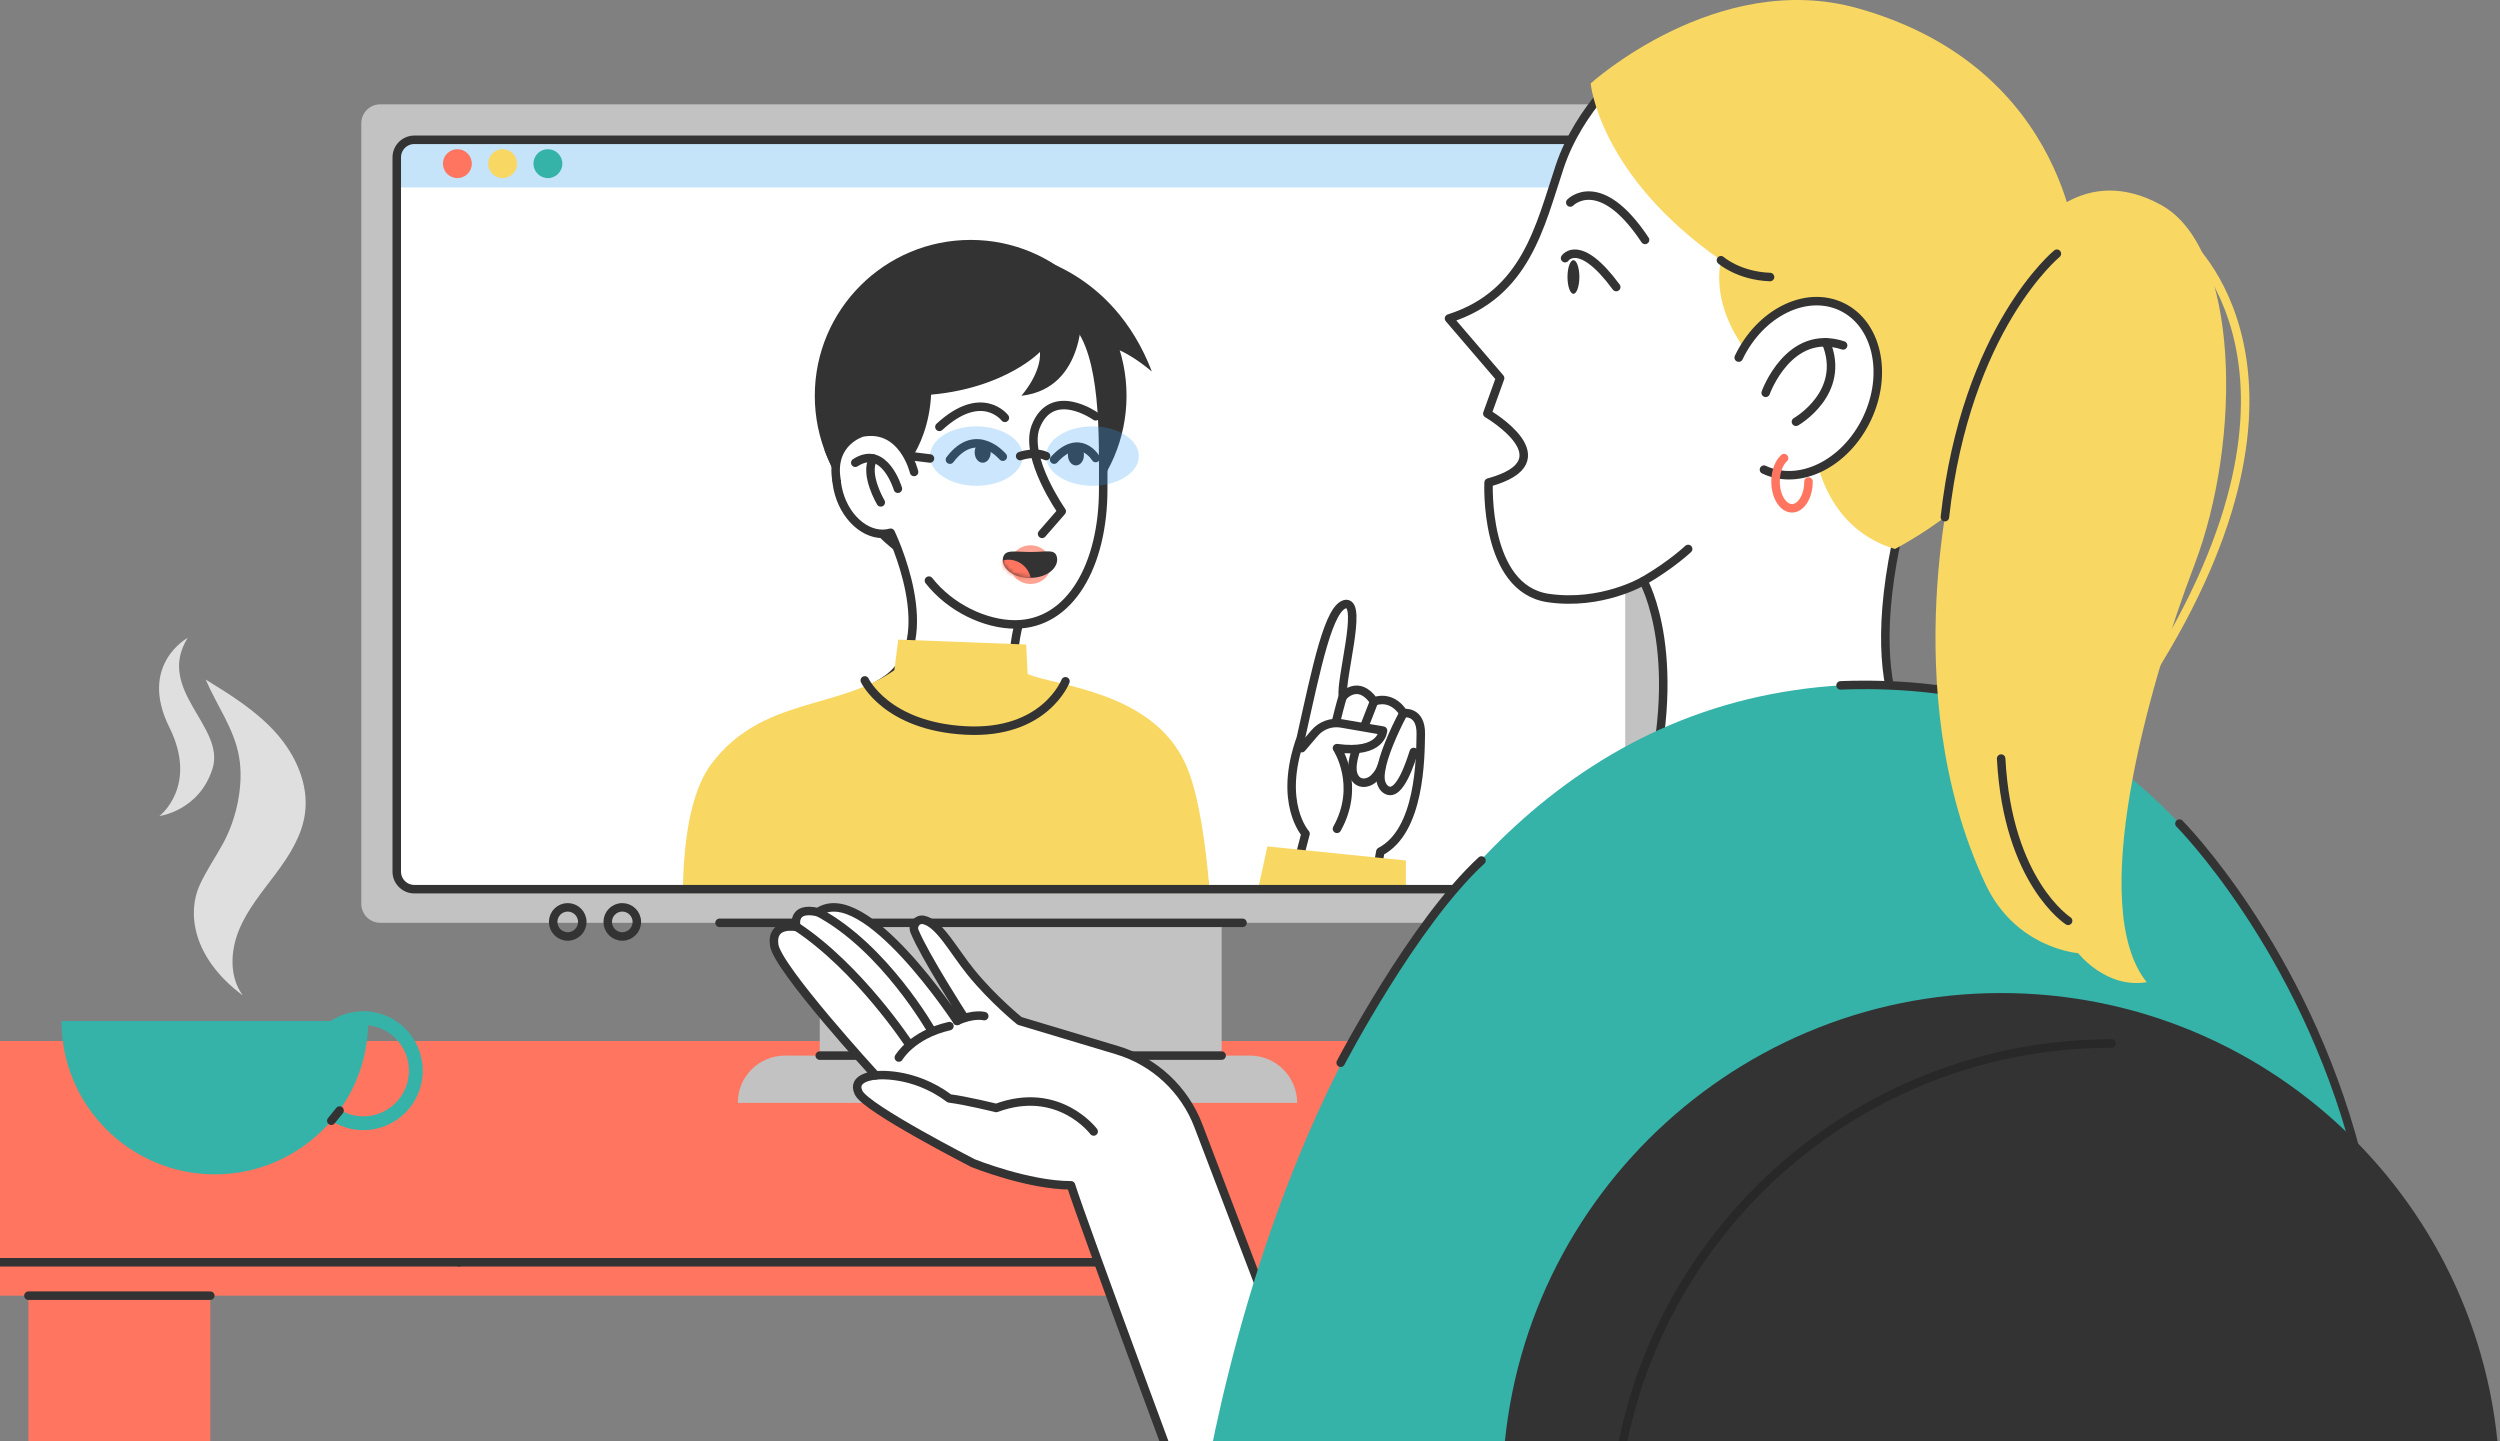 <svg width="588" height="339" viewBox="0 0 588 339" fill="none" xmlns="http://www.w3.org/2000/svg">
<rect x="0" y="0" width="588" height="339" fill="#808080" stroke="none"/>
<g clip-path="url(#clip0_3732_16320)">
<path d="M49.467 276.509H6.686V365.439H49.467V276.509Z" fill="#FF755F"/>
<path d="M505.07 244.851H-10V304.742H505.07V244.851Z" fill="#FF755F"/>
<path d="M287.333 199.079H192.803V252.984H287.333V199.079Z" fill="#C2C2C2"/>
<path d="M390.662 24.534H89.441C86.974 24.534 84.974 26.534 84.974 29.001V212.576C84.974 215.044 86.974 217.044 89.441 217.044H390.662C393.129 217.044 395.129 215.044 395.129 212.576V29.001C395.129 26.534 393.129 24.534 390.662 24.534Z" fill="#C2C2C2"/>
<path d="M378.124 32.877H97.444C95.165 32.877 93.317 34.725 93.317 37.004V205.007C93.317 207.286 95.165 209.134 97.444 209.134H378.124C380.402 209.134 382.25 207.286 382.25 205.007V37.004C382.25 34.725 380.402 32.877 378.124 32.877Z" fill="white"/>
<path d="M184.609 248.278H293.97C300.111 248.278 305.093 253.26 305.093 259.401H173.53V259.356C173.53 253.241 178.493 248.278 184.609 248.278Z" fill="#C2C2C2"/>
<path d="M192.803 248.278H287.333" stroke="#333333" stroke-width="2" stroke-linecap="round" stroke-linejoin="round"/>
<path d="M169.236 217.05H292.244" stroke="#333333" stroke-width="2" stroke-linecap="round" stroke-linejoin="round"/>
<path d="M133.529 220.257C135.42 220.257 136.954 218.724 136.954 216.832C136.954 214.941 135.42 213.408 133.529 213.408C131.638 213.408 130.104 214.941 130.104 216.832C130.104 218.724 131.638 220.257 133.529 220.257Z" stroke="#333333" stroke-width="2" stroke-linecap="round" stroke-linejoin="round"/>
<path d="M146.359 220.257C148.25 220.257 149.784 218.724 149.784 216.832C149.784 214.941 148.25 213.408 146.359 213.408C144.468 213.408 142.935 214.941 142.935 216.832C142.935 218.724 144.468 220.257 146.359 220.257Z" stroke="#333333" stroke-width="2" stroke-linecap="round" stroke-linejoin="round"/>
<mask id="mask0_3732_16320" style="mask-type:luminance" maskUnits="userSpaceOnUse" x="93" y="32" width="290" height="178">
<path d="M378.121 32.877H97.441C95.162 32.877 93.315 34.725 93.315 37.004V205.007C93.315 207.286 95.162 209.134 97.441 209.134H378.121C380.4 209.134 382.247 207.286 382.247 205.007V37.004C382.247 34.725 380.4 32.877 378.121 32.877Z" fill="white"/>
</mask>
<g mask="url(#mask0_3732_16320)">
<path d="M193.893 105.771C193.893 105.771 202.461 130.489 221.541 134.821C219.333 126.131 219.037 120.299 219.037 120.299L193.893 105.777V105.771Z" fill="#333333"/>
<path d="M228.299 129.748C248.545 129.748 264.959 113.335 264.959 93.088C264.959 72.841 248.545 56.428 228.299 56.428C208.052 56.428 191.639 72.841 191.639 93.088C191.639 113.335 208.052 129.748 228.299 129.748Z" fill="#333333"/>
<path d="M190.192 351.31L170.848 280.816C170.848 280.816 152.56 202.534 168.686 181.246C180.356 165.829 195.612 168.977 208.66 159.739C221.715 150.502 209.484 125.301 209.484 125.301C204.605 126.678 199.153 122.526 197.312 116.018C195.471 109.51 197.936 103.118 202.815 101.734C207.695 100.357 213.147 104.509 214.988 111.017L241.529 140.653C241.529 140.653 234.795 157.737 241.529 160.602C248.262 163.46 270.187 164.542 277.873 181.24C287.883 202.997 284.117 283.114 284.117 283.114L272.163 342.845L264.342 362.613L263.711 266.526L259.817 224.472L186.645 201.156L201.161 267.247L212.162 334.47" fill="white"/>
<path d="M190.192 351.31L170.848 280.816C170.848 280.816 152.56 202.534 168.686 181.246C180.356 165.829 195.612 168.977 208.66 159.739C221.715 150.502 209.484 125.301 209.484 125.301C204.605 126.678 199.153 122.526 197.312 116.018C195.471 109.51 197.936 103.118 202.815 101.734C207.695 100.357 213.147 104.509 214.988 111.017L241.529 140.653C241.529 140.653 234.795 157.737 241.529 160.602C248.262 163.46 270.187 164.542 277.873 181.24C287.883 202.997 284.117 283.114 284.117 283.114L272.163 342.845L264.342 362.613L263.711 266.526L259.817 224.472L186.645 201.156L201.161 267.247L212.162 334.47" stroke="#333333" stroke-width="2" stroke-linecap="round" stroke-linejoin="round"/>
<path d="M189.316 353.156L169.573 281.214C169.573 281.214 150.912 201.329 167.366 179.603C179.281 163.871 197.028 167.051 210.347 157.627L211.273 150.437L241.354 151.589L241.708 158.534C248.577 161.451 270.952 162.551 278.799 179.597C289.015 201.799 285.172 283.564 285.172 283.564L272.974 344.517L264.992 364.691L264.348 266.634L260.37 223.717L185.699 199.925L200.511 267.368L211.737 335.969" fill="#F8D763"/>
<path d="M218.482 136.558C223.497 142.969 231.755 146.864 238.72 146.864C251.788 146.864 259.474 132.786 259.474 115.122C259.474 102.589 260.015 83.348 252.985 75.701L203.207 89.998" fill="white"/>
<path d="M218.482 136.558C223.497 142.969 231.755 146.864 238.72 146.864C251.788 146.864 259.474 132.786 259.474 115.122C259.474 102.589 260.015 83.348 252.985 75.701L203.207 89.998" stroke="#333333" stroke-width="2" stroke-linecap="round" stroke-linejoin="round"/>
<path d="M212.425 110.364C212.425 110.364 221.54 101.461 218.406 83.353C208.17 85.079 196.474 90.93 196.474 90.93L205.383 106.276L212.425 110.364Z" fill="#333333"/>
<path d="M214.989 111.01C214.989 111.01 212.407 99.964 202.816 101.727C202.816 101.727 195.175 103.884 196.759 112.999" fill="white"/>
<path d="M214.989 111.01C214.989 111.01 212.407 99.964 202.816 101.727C202.816 101.727 195.175 103.884 196.759 112.999" stroke="#333333" stroke-width="2" stroke-linecap="round" stroke-linejoin="round"/>
<path d="M242.384 137.35C245.043 137.35 247.199 135.313 247.199 132.799C247.199 130.286 245.043 128.248 242.384 128.248C239.725 128.248 237.569 130.286 237.569 132.799C237.569 135.313 239.725 137.35 242.384 137.35Z" fill="#FFA494"/>
<path d="M257.704 97.916C257.704 97.916 247.386 90.545 243.555 100.439C240.91 107.726 249.722 120.259 249.722 120.259L245.1 125.564" fill="white"/>
<path d="M257.704 97.916C257.704 97.916 247.386 90.545 243.555 100.439C240.91 107.726 249.722 120.259 249.722 120.259L245.1 125.564" stroke="#333333" stroke-width="2" stroke-linecap="round" stroke-linejoin="round"/>
<path d="M236.346 98.277C236.346 98.277 230.965 91.164 220.949 100.401L236.346 98.277Z" fill="white"/>
<path d="M236.346 98.277C236.346 98.277 230.965 91.164 220.949 100.401" stroke="#333333" stroke-width="2" stroke-linecap="round" stroke-linejoin="round"/>
<path d="M257.705 107.726C257.705 107.726 253.965 101.462 247.927 108.106L257.705 107.726Z" fill="white"/>
<path d="M257.705 107.726C257.705 107.726 253.965 101.462 247.927 108.106" stroke="#333333" stroke-width="2" stroke-linecap="round" stroke-linejoin="round"/>
<path d="M235.855 107.418C235.855 107.418 229.644 99.9 223.425 108.113L235.855 107.418Z" fill="white"/>
<path d="M235.855 107.418C235.855 107.418 229.644 99.9 223.425 108.113" stroke="#333333" stroke-width="2" stroke-linecap="round" stroke-linejoin="round"/>
<path d="M265.655 259.914C265.655 259.914 279.823 224.895 266.936 194.724C230.804 177.865 184.25 197.557 184.25 197.557L192.445 259.257C192.445 259.257 231.924 275.08 265.655 259.914Z" fill="#F8D763"/>
<path d="M250.598 160.235C250.598 160.235 245.764 172.794 227.115 171.809C208.467 170.824 203.394 160.029 203.394 160.029" stroke="#333333" stroke-width="2" stroke-linecap="round" stroke-linejoin="round"/>
<path d="M211.182 114.947C211.182 114.947 208.035 104.352 201.16 108.838L211.182 114.947Z" fill="white"/>
<path d="M211.182 114.947C211.182 114.947 208.035 104.352 201.16 108.838" stroke="#333333" stroke-width="2" stroke-linecap="round" stroke-linejoin="round"/>
<path d="M207.159 118.161C207.159 118.161 203.233 111.602 205.37 107.836L207.159 118.161Z" fill="white"/>
<path d="M207.159 118.161C207.159 118.161 203.233 111.602 205.37 107.836" stroke="#333333" stroke-width="2" stroke-linecap="round" stroke-linejoin="round"/>
<path d="M254.429 72.489C254.429 72.489 255.652 91.317 240.235 93.088C245.282 87.03 244.586 82.788 244.586 82.788C244.586 82.788 234.757 93.088 213.199 93.088C209.163 80.876 220.717 73.422 220.717 73.422L254.429 72.489Z" fill="#333333"/>
<path d="M241.188 60.053C241.188 60.053 261.645 63.188 270.915 87.372C263.428 81.205 260.017 81.469 260.017 81.469" fill="#333333"/>
<path d="M248.604 131.133C249.015 133.206 246.73 135.922 242.16 135.922C237.918 135.922 235.414 133.264 235.903 131.197C236.399 129.118 238.497 129.826 242.437 129.826C246.376 129.826 248.185 129.041 248.604 131.133Z" fill="#333333"/>
<path d="M231.126 108.832C232.168 108.832 233.012 107.737 233.012 106.386C233.012 105.035 232.168 103.939 231.126 103.939C230.084 103.939 229.24 105.035 229.24 106.386C229.24 107.737 230.084 108.832 231.126 108.832Z" fill="#333333"/>
<path d="M253.058 109.47C254.1 109.47 254.945 108.375 254.945 107.024C254.945 105.673 254.1 104.578 253.058 104.578C252.017 104.578 251.172 105.673 251.172 107.024C251.172 108.375 252.017 109.47 253.058 109.47Z" fill="#333333"/>
<mask id="mask1_3732_16320" style="mask-type:luminance" maskUnits="userSpaceOnUse" x="235" y="129" width="14" height="7">
<path d="M248.604 131.134C249.015 133.207 246.73 135.923 242.16 135.923C237.918 135.923 235.414 133.264 235.903 131.198C236.399 129.119 238.497 129.827 242.437 129.827C246.376 129.827 248.185 129.042 248.604 131.134Z" fill="white"/>
</mask>
<g mask="url(#mask1_3732_16320)">
<path d="M237.163 142.381C240.128 142.381 242.532 139.977 242.532 137.012C242.532 134.047 240.128 131.644 237.163 131.644C234.198 131.644 231.794 134.047 231.794 137.012C231.794 139.977 234.198 142.381 237.163 142.381Z" fill="#FF755F"/>
</g>
<path opacity="0.25" d="M229.639 114.26C235.665 114.26 240.55 111.13 240.55 107.269C240.55 103.408 235.665 100.278 229.639 100.278C223.613 100.278 218.728 103.408 218.728 107.269C218.728 111.13 223.613 114.26 229.639 114.26Z" fill="#34A3FA"/>
<path opacity="0.25" d="M256.947 114.26C262.973 114.26 267.858 111.13 267.858 107.269C267.858 103.408 262.973 100.278 256.947 100.278C250.921 100.278 246.036 103.408 246.036 107.269C246.036 111.13 250.921 114.26 256.947 114.26Z" fill="#34A3FA"/>
<path d="M239.939 107.269C239.939 107.269 243.428 106.039 246.035 107.269H239.939Z" fill="white"/>
<path d="M239.939 107.269C239.939 107.269 243.428 106.039 246.035 107.269" stroke="#333333" stroke-width="2" stroke-linecap="round" stroke-linejoin="round"/>
<path d="M218.727 107.837L214.131 107.271" stroke="#333333" stroke-width="2" stroke-linecap="round" stroke-linejoin="round"/>
<path d="M299.95 223.314L307.063 196.084C307.063 196.084 300.504 188.836 305.956 173.593C309.645 157.043 312.561 142.398 316.635 142.057C320.433 142.051 315.322 159.405 315.831 163.853C315.831 163.853 319.391 159.566 323.176 164.967C327.752 163.441 330.083 167.729 330.083 167.729C330.083 167.729 334.26 167.027 334.17 172.647C334.08 178.273 334.035 195.447 324.663 200.301C323.472 206.719 319.345 229.5 319.345 229.5L299.944 223.307L299.95 223.314Z" fill="white" stroke="#333333" stroke-width="2" stroke-linecap="round" stroke-linejoin="round"/>
<path d="M330.083 167.728C327.663 172.305 325.288 177.809 324.786 181.323C324.67 182.147 324.599 182.991 324.779 183.802C324.959 184.613 325.41 185.398 326.137 185.804C329.259 187.574 331.931 178.652 332.51 176.869" fill="white"/>
<path d="M330.083 167.728C327.663 172.305 325.288 177.809 324.786 181.323C324.67 182.147 324.599 182.991 324.779 183.802C324.959 184.613 325.41 185.398 326.137 185.804C329.259 187.574 331.931 178.652 332.51 176.869" stroke="#333333" stroke-width="2" stroke-linecap="round" stroke-linejoin="round"/>
<path d="M318.921 176.323C318.586 177.398 318.322 178.415 318.194 179.316C318.078 180.14 318.007 180.983 318.187 181.794C318.368 182.605 318.825 183.384 319.546 183.796C320.736 184.472 322.32 183.944 323.266 182.947C324.212 181.949 324.579 181.318 325.004 180.011" fill="white"/>
<path d="M318.921 176.323C318.586 177.398 318.322 178.415 318.194 179.316C318.078 180.14 318.007 180.983 318.187 181.794C318.368 182.605 318.825 183.384 319.546 183.796C320.736 184.472 322.32 183.944 323.266 182.947C324.212 181.949 324.579 181.318 325.004 180.011" stroke="#333333" stroke-width="2" stroke-linecap="round" stroke-linejoin="round"/>
<path d="M315.322 182.469C316.036 182.289 316.899 181.812 317.948 180.95L315.322 182.469Z" fill="white"/>
<path d="M315.322 182.469C316.036 182.289 316.899 181.812 317.948 180.95" stroke="#333333" stroke-width="2" stroke-linecap="round" stroke-linejoin="round"/>
<path d="M315.836 163.855C315.424 164.821 314.24 169.719 314.24 169.719L315.836 163.855Z" fill="white"/>
<path d="M315.836 163.855C315.424 164.821 314.24 169.719 314.24 169.719" stroke="#333333" stroke-width="2" stroke-linecap="round" stroke-linejoin="round"/>
<path d="M323.181 164.966C322.892 165.655 320.896 170.824 320.896 170.824L323.181 164.966Z" fill="white"/>
<path d="M323.181 164.966C322.892 165.655 320.896 170.824 320.896 170.824" stroke="#333333" stroke-width="2" stroke-linecap="round" stroke-linejoin="round"/>
<path d="M306.168 175.963L309.181 172.429C310.732 170.607 313.127 169.745 315.483 170.15L325.287 171.843C325.287 171.843 325.094 177.431 314.453 175.963C314.453 175.963 320.214 184.64 314.453 194.94" fill="white"/>
<path d="M306.168 175.963L309.181 172.429C310.732 170.607 313.127 169.745 315.483 170.15L325.287 171.843C325.287 171.843 325.094 177.431 314.453 175.963C314.453 175.963 320.214 184.64 314.453 194.94" stroke="#333333" stroke-width="2" stroke-linecap="round" stroke-linejoin="round"/>
<path d="M293.194 221.464L298.093 199.076L330.665 202.391V216.829L328.09 232.04L293.194 221.464Z" fill="#F8D763"/>
</g>
<path opacity="0.25" d="M97.122 32.877H377.647C380.183 32.877 382.243 34.937 382.243 37.474V44.091H93.742V36.257C93.742 34.39 95.255 32.877 97.122 32.877Z" fill="#1896EA"/>
<path d="M378.117 209.133H97.444C95.165 209.133 93.317 207.286 93.317 205.007V37.01C93.317 34.731 95.165 32.883 97.444 32.883H378.124" stroke="#333333" stroke-width="2" stroke-linecap="round" stroke-linejoin="round"/>
<path d="M107.574 41.889C109.451 41.889 110.972 40.367 110.972 38.49C110.972 36.612 109.451 35.091 107.574 35.091C105.697 35.091 104.175 36.612 104.175 38.49C104.175 40.367 105.697 41.889 107.574 41.889Z" fill="#FF755F"/>
<path d="M118.216 41.889C120.093 41.889 121.615 40.367 121.615 38.49C121.615 36.612 120.093 35.091 118.216 35.091C116.339 35.091 114.817 36.612 114.817 38.49C114.817 40.367 116.339 41.889 118.216 41.889Z" fill="#F8D763"/>
<path d="M128.862 41.889C130.739 41.889 132.261 40.367 132.261 38.49C132.261 36.612 130.739 35.091 128.862 35.091C126.985 35.091 125.463 36.612 125.463 38.49C125.463 40.367 126.985 41.889 128.862 41.889Z" fill="#35B3A9"/>
<path d="M260.046 296.889H108" stroke="#333333" stroke-width="2" stroke-linecap="round" stroke-linejoin="round"/>
<path d="M108 296.889H-10" stroke="#333333" stroke-width="2" stroke-linecap="round" stroke-linejoin="round"/>
<path d="M49.467 304.742H6.686" stroke="#333333" stroke-width="2" stroke-linecap="round" stroke-linejoin="round"/>
<path d="M307.043 330.832L281.861 264.78C278.591 256.206 271.523 249.633 262.736 247L239.807 240.119C239.807 240.119 233.595 235.105 228.42 228.751C224.216 223.595 220.966 217.145 217.226 216.366C215.732 216.057 214.509 217.608 215.088 219.024C217.483 224.869 226.598 239.005 226.598 239.005L225.105 240.125C225.105 240.125 203.36 206.955 192.41 214.544C185.941 213.051 187.312 218.027 187.312 218.027C187.312 218.027 181.338 216.784 182.085 222.256C182.832 227.728 205.948 252.935 205.948 252.935C205.948 252.935 200.103 253.309 201.97 257.042C203.836 260.776 228.883 273.58 228.883 273.58C228.883 273.58 241.822 278.787 251.903 278.787C254.394 286.872 282.55 362.76 282.55 362.76H305.099L307.056 330.838L307.043 330.832Z" fill="white" stroke="#333333" stroke-width="2" stroke-linecap="round" stroke-linejoin="round"/>
<path d="M257.233 266.125C257.233 266.125 249.032 255.143 234.316 260.595C234.316 260.595 227.107 258.818 223.302 258.355C214.587 251.834 205.941 252.928 205.941 252.928" fill="white"/>
<path d="M257.233 266.125C257.233 266.125 249.032 255.143 234.316 260.595C234.316 260.595 227.107 258.818 223.302 258.355C214.587 251.834 205.941 252.928 205.941 252.928" stroke="#333333" stroke-width="2" stroke-linecap="round" stroke-linejoin="round"/>
<path d="M219.1 242.421C219.1 242.421 208.034 222.84 192.411 214.536L219.1 242.421Z" fill="white"/>
<path d="M219.1 242.421C219.1 242.421 208.034 222.84 192.411 214.536" stroke="#333333" stroke-width="2" stroke-linecap="round" stroke-linejoin="round"/>
<path d="M213.91 245.764C213.91 245.764 202.072 227.624 187.222 217.878L213.91 245.764Z" fill="white"/>
<path d="M213.91 245.764C213.91 245.764 202.072 227.624 187.222 217.878" stroke="#333333" stroke-width="2" stroke-linecap="round" stroke-linejoin="round"/>
<path d="M211.405 248.731C211.405 248.731 214.476 243.356 223.301 241.341L211.405 248.731Z" fill="white"/>
<path d="M211.405 248.731C211.405 248.731 214.476 243.356 223.301 241.341" stroke="#333333" stroke-width="2" stroke-linecap="round" stroke-linejoin="round"/>
<path d="M231.496 238.991C231.496 238.991 229.018 238.315 225.098 240.118L231.496 238.991Z" fill="white"/>
<path d="M231.496 238.991C231.496 238.991 229.018 238.315 225.098 240.118" stroke="#333333" stroke-width="2" stroke-linecap="round" stroke-linejoin="round"/>
<path d="M382.867 15.828C382.867 15.828 371.518 25.175 366.845 39.195C362.172 53.215 358.934 69.141 340.807 74.909L352.825 88.929L349.819 97.271C349.819 97.271 368.911 108.369 350.121 113.493C350.121 113.493 348.937 138.456 364.167 140.658C376.726 142.473 386.53 136.654 386.53 136.654C386.53 136.654 397.042 154.916 386.53 191.183C386.865 222.558 453.29 178.038 453.29 178.038C453.29 178.038 435.266 168.022 447.947 119.293C439.604 101.603 433.927 76.569 433.927 76.569L392.87 24.164" fill="white"/>
<path d="M382.867 15.828C382.867 15.828 371.518 25.175 366.845 39.195C362.172 53.215 358.934 69.141 340.807 74.909L352.825 88.929L349.819 97.271C349.819 97.271 368.911 108.369 350.121 113.493C350.121 113.493 348.937 138.456 364.167 140.658C376.726 142.473 386.53 136.654 386.53 136.654C386.53 136.654 397.042 154.916 386.53 191.183C386.865 222.558 453.29 178.038 453.29 178.038C453.29 178.038 435.266 168.022 447.947 119.293C439.604 101.603 433.927 76.569 433.927 76.569L392.87 24.164" stroke="#333333" stroke-width="2" stroke-linecap="round" stroke-linejoin="round"/>
<path d="M397.055 129.115C397.055 129.115 393.077 132.887 386.543 136.66L397.055 129.115Z" fill="white"/>
<path d="M397.055 129.115C397.055 129.115 393.077 132.887 386.543 136.66" stroke="#333333" stroke-width="2" stroke-linecap="round" stroke-linejoin="round"/>
<path d="M369.33 47.633C369.33 47.633 376.263 40.391 386.916 56.426L369.33 47.633Z" fill="white"/>
<path d="M369.33 47.633C369.33 47.633 376.263 40.391 386.916 56.426" stroke="#333333" stroke-width="2" stroke-linecap="round" stroke-linejoin="round"/>
<path d="M368.106 60.721C368.106 60.721 371.46 55.725 380.138 67.518L368.106 60.721Z" fill="white"/>
<path d="M368.106 60.721C368.106 60.721 371.46 55.725 380.138 67.518" stroke="#333333" stroke-width="2" stroke-linecap="round" stroke-linejoin="round"/>
<path d="M370.071 69.102C370.842 69.102 371.468 67.333 371.468 65.15C371.468 62.967 370.842 61.197 370.071 61.197C369.299 61.197 368.674 62.967 368.674 65.15C368.674 67.333 369.299 69.102 370.071 69.102Z" fill="#333333"/>
<path d="M374.125 19.619C374.125 19.619 376.018 41.158 404.76 61.197C402.185 74.458 412.877 85.118 412.877 85.118L433.508 99.202L427.367 108.369C427.367 108.369 429.839 124.429 445.7 129.122C457.506 122.801 465.044 115.263 465.044 115.263L478.085 88.021L488.81 61.203C488.81 61.203 487.355 16.098 436.932 1.943C403.89 -7.333 374.125 19.619 374.125 19.619Z" fill="#F8D763"/>
<path d="M408.943 84.108C413.99 73.525 424.83 68.169 433.16 72.141C441.49 76.113 444.148 87.912 439.101 98.495C434.055 109.078 423.215 114.433 414.885 110.462" fill="white"/>
<path d="M408.943 84.108C413.99 73.525 424.83 68.169 433.16 72.141C441.49 76.113 444.148 87.912 439.101 98.495C434.055 109.078 423.215 114.433 414.885 110.462" stroke="#333333" stroke-width="2" stroke-linecap="round" stroke-linejoin="round"/>
<path d="M415.29 92.391C415.29 92.391 420.742 77.032 433.501 81.242L415.29 92.391Z" fill="white"/>
<path d="M415.29 92.391C415.29 92.391 420.742 77.032 433.501 81.242" stroke="#333333" stroke-width="2" stroke-linecap="round" stroke-linejoin="round"/>
<path d="M422.405 99.202C422.405 99.202 434.423 92.392 429.467 80.509L422.405 99.202Z" fill="white"/>
<path d="M422.405 99.202C422.405 99.202 434.423 92.392 429.467 80.509" stroke="#333333" stroke-width="2" stroke-linecap="round" stroke-linejoin="round"/>
<path d="M280.787 365.437C280.787 365.437 301.103 180.213 422.019 162.331C542.928 144.449 564.216 314.068 564.216 314.068L547.659 365.379L280.787 365.437Z" fill="#35B3A9"/>
<path d="M432.897 161.206C432.897 161.206 451.771 160.15 466.435 164.315" stroke="#333333" stroke-width="2" stroke-linecap="round" stroke-linejoin="round"/>
<path d="M478.593 54.078C478.593 54.078 489.807 37.992 508.326 48.227C526.846 58.462 527.335 103.49 516.122 132.889C504.908 162.287 490.779 213.463 504.908 231.011C495.323 232.594 488.796 224.187 488.796 224.187C488.796 224.187 474.119 223.119 467.006 207.978C445.448 162.107 460.067 108.37 460.067 108.37L478.587 54.078H478.593Z" fill="#F8D763"/>
<path d="M483.776 59.673C483.776 59.673 462.392 77.163 457.436 121.637" stroke="#333333" stroke-width="2" stroke-linecap="round" stroke-linejoin="round"/>
<path d="M486.421 216.577C486.421 216.577 472.22 207.519 470.669 178.417" stroke="#333333" stroke-width="2" stroke-linecap="round" stroke-linejoin="round"/>
<path d="M404.761 61.205C404.761 61.205 408.919 64.887 416.315 65.157" stroke="#333333" stroke-width="2" stroke-linecap="round" stroke-linejoin="round"/>
<path d="M425.359 113.261C425.359 116.73 423.627 119.55 421.484 119.55C419.34 119.55 417.608 116.737 417.608 113.261C417.608 110.885 418.419 108.819 419.617 107.75" stroke="#FF755F" stroke-width="2" stroke-linecap="round" stroke-linejoin="round"/>
<path d="M470.676 233.563C535.427 233.563 588 286.136 588 350.887V365.442H353.358V350.887C353.358 286.136 405.931 233.563 470.682 233.563H470.676Z" fill="#333333"/>
<path d="M496.65 245.429C431.854 245.429 379.326 297.956 379.326 362.753" stroke="#282828" stroke-width="2" stroke-linecap="round" stroke-linejoin="round"/>
<path d="M513.838 56.428C513.838 56.428 550.871 87.152 505.444 158.908" stroke="#F8D763" stroke-width="2" stroke-miterlimit="10"/>
<path d="M512.601 193.705C512.601 193.705 541.645 222.917 554.243 271.337" stroke="#333333" stroke-width="2" stroke-linecap="round" stroke-linejoin="round"/>
<path d="M315.328 249.96C315.328 249.96 332.387 217.176 348.447 202.39" stroke="#333333" stroke-width="2" stroke-linecap="round" stroke-linejoin="round"/>
<path d="M86.6 240.138C86.6 260.058 70.451 276.207 50.53 276.207C30.61 276.207 14.461 260.058 14.461 240.138H86.597H86.6Z" fill="#35B3A9"/>
<path d="M85.449 241.085C91.372 241.085 96.187 245.902 96.187 251.823C96.187 257.744 91.37 262.562 85.449 262.562C79.528 262.562 74.71 257.744 74.71 251.823C74.71 245.902 79.528 241.085 85.449 241.085ZM85.449 237.844C77.728 237.844 71.467 244.104 71.467 251.826C71.467 259.547 77.728 265.808 85.449 265.808C93.17 265.808 99.431 259.547 99.431 251.826C99.431 244.104 93.17 237.844 85.449 237.844Z" fill="#35B3A9"/>
<path d="M77.921 263.605L79.867 261.198" stroke="#333333" stroke-width="2" stroke-linecap="round" stroke-linejoin="round"/>
<g opacity="0.75">
<path d="M57.017 234.062C45.128 225.146 44.049 214.609 46.936 208.233C48.5 204.782 50.667 201.684 52.477 198.359C55.682 192.475 57.398 184.458 56.204 177.865C55.009 171.272 51.014 165.977 48.372 159.822C54.285 163.472 60.29 167.196 64.918 172.383C69.545 177.567 72.686 184.517 71.722 191.396C70.991 196.64 68.008 201.28 64.839 205.521C61.669 209.762 58.191 213.885 56.191 218.786C54.191 223.688 53.916 229.678 57.007 233.975" fill="white"/>
<path d="M44.157 150.014C44.157 150.014 32.5 156.306 39.829 171.059C46.716 184.923 37.494 191.935 37.494 191.935C37.494 191.935 46.851 190.711 49.981 180.793C53.112 170.877 36.487 162.291 44.157 150.009V150.014Z" fill="white"/>
</g>
</g>
<defs>
<clipPath id="clip0_3732_16320">
<rect width="588" height="339" fill="white"/>
</clipPath>
</defs>
</svg>
